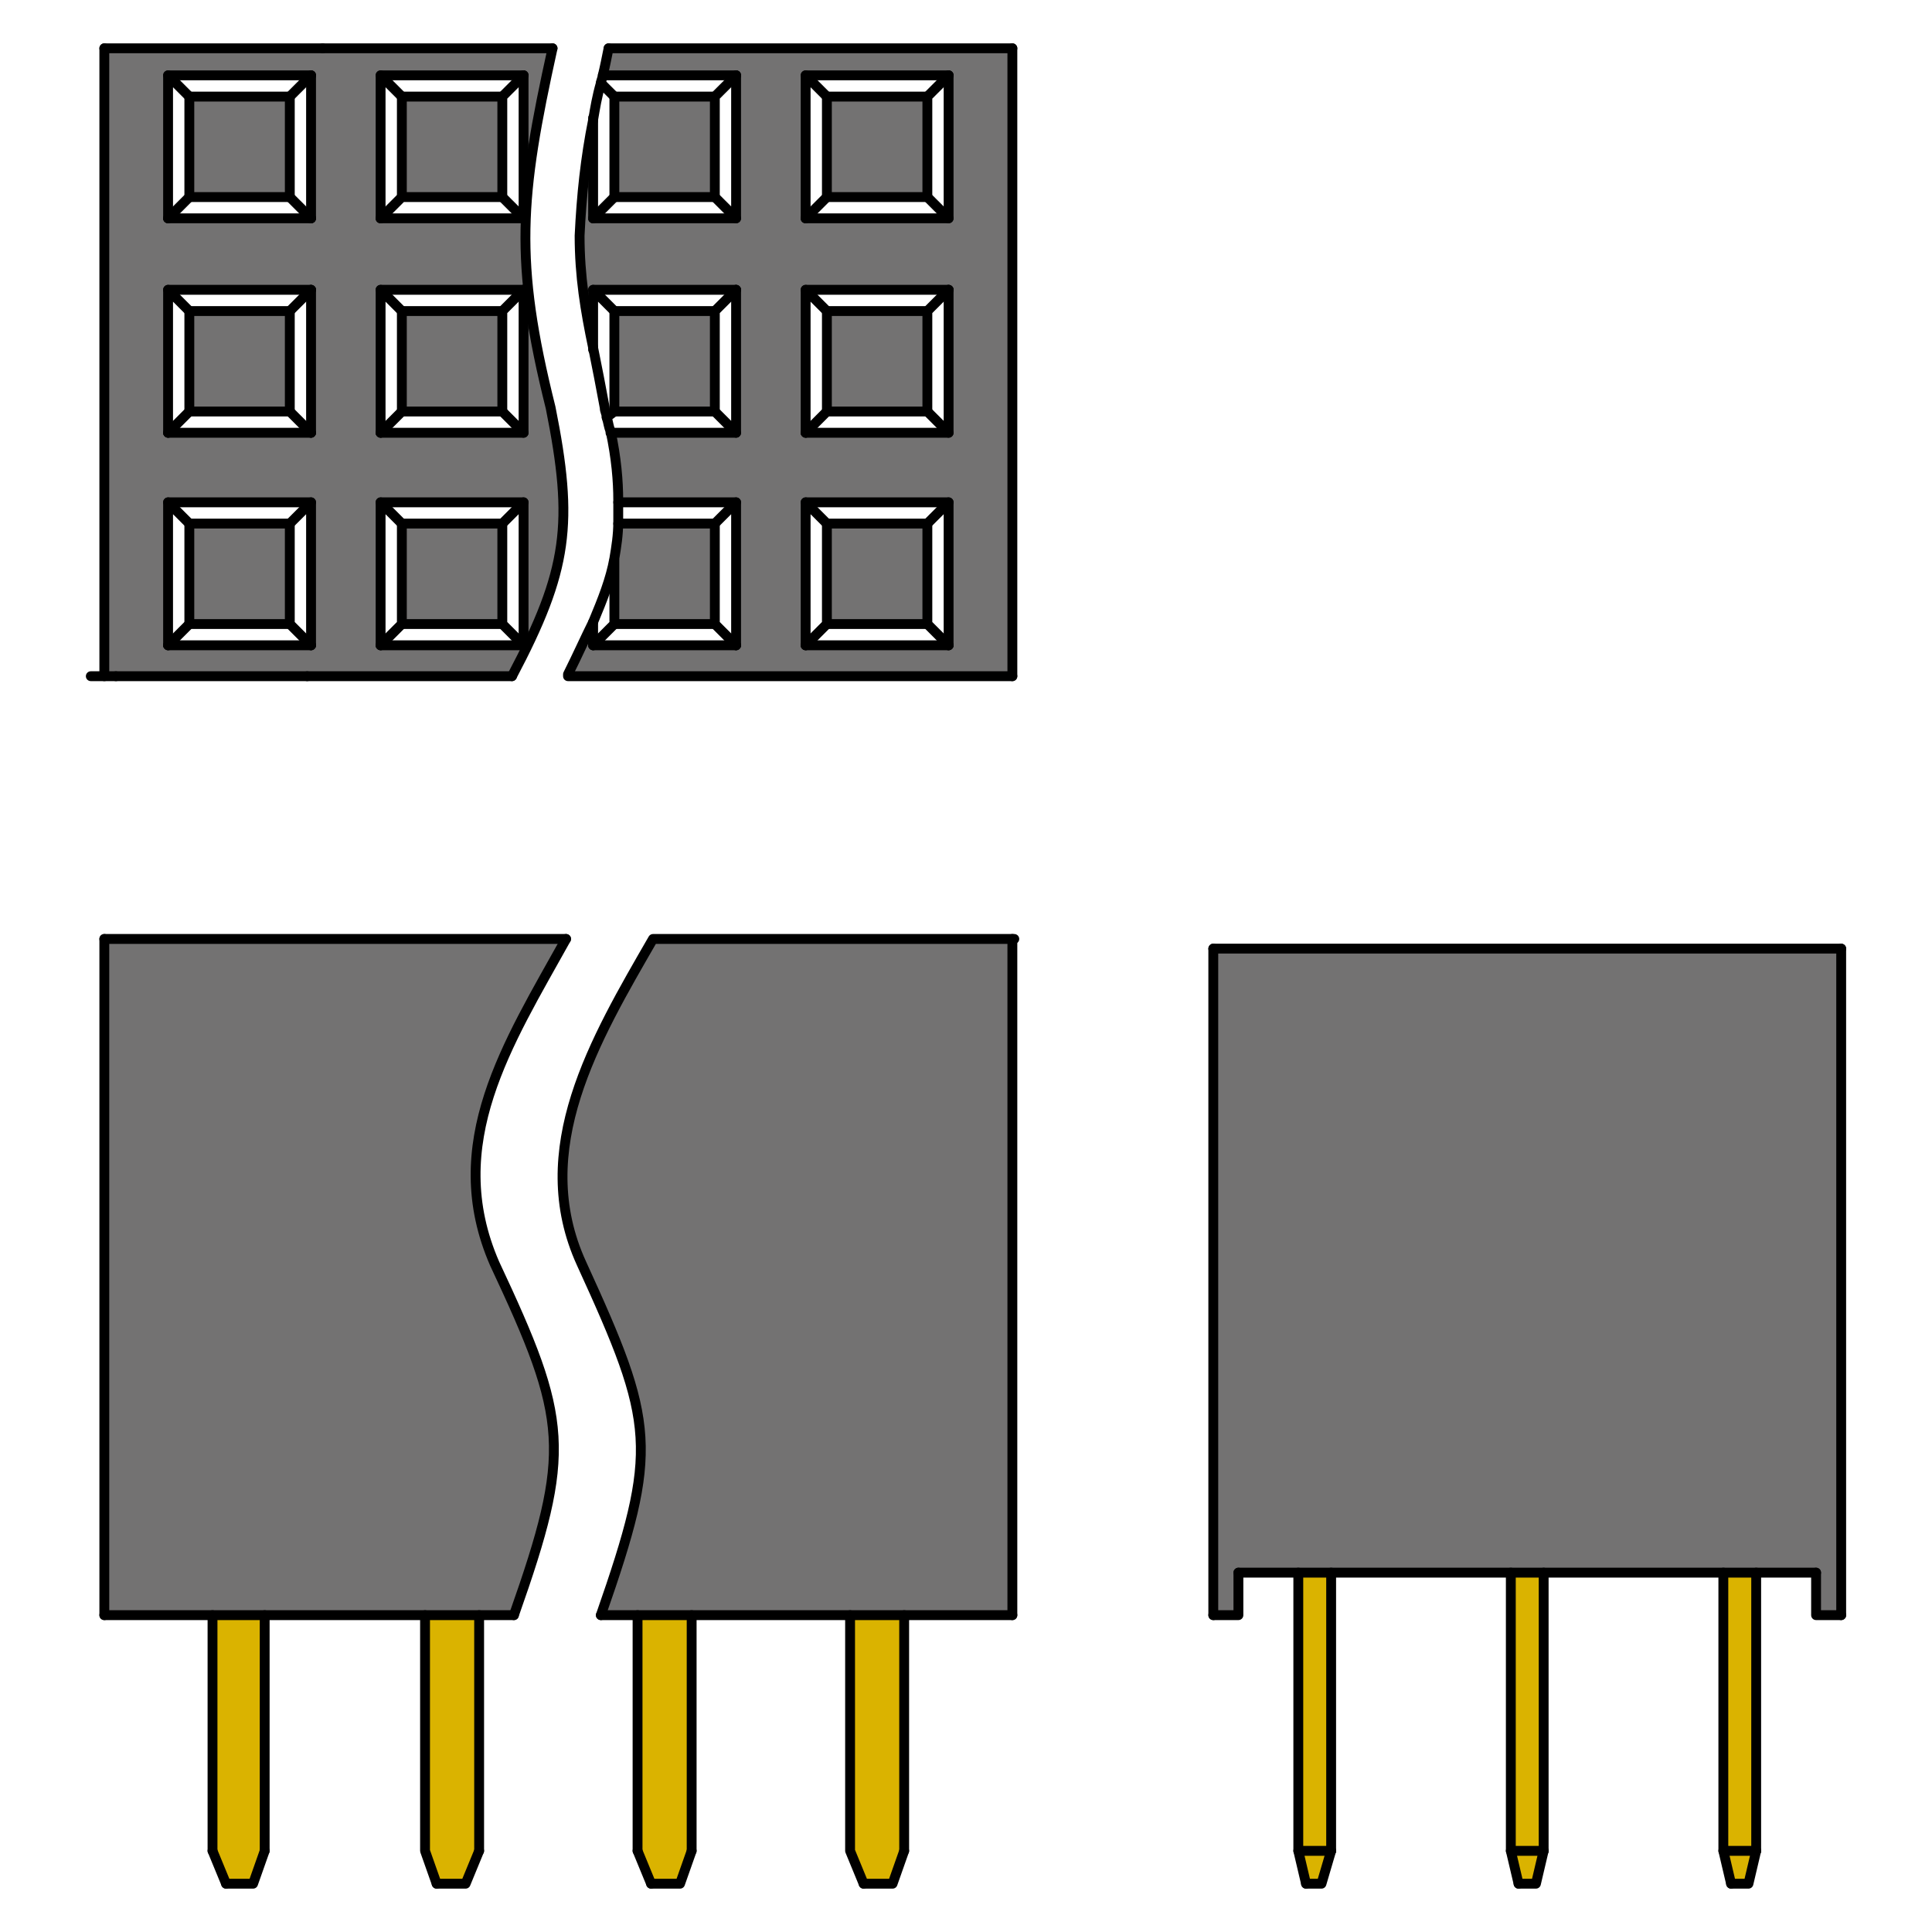 <?xml version="1.0" encoding="utf-8"?>
<!-- Generator: Adobe Illustrator 24.1.2, SVG Export Plug-In . SVG Version: 6.00 Build 0)  -->
<svg version="1.1" id="レイヤー_1" xmlns="http://www.w3.org/2000/svg" xmlns:xlink="http://www.w3.org/1999/xlink" x="0px"  width="100" height="100"
	 y="0px" viewBox="0 0 100 100" style="enable-background:new 0 0 100 100;" xml:space="preserve">
<style type="text/css">
	.st0{fill:#DAB300;}
	.st1{fill:#737272;}
	.st2{fill:none;stroke:#000000;stroke-width:0.51;stroke-linecap:round;stroke-linejoin:round;stroke-miterlimit:10;}
</style>
<g>
	<g id="XMLID_22_">
		<g>
			<rect x="89.2" y="81.4" class="st0" width="1.7" height="14.3"/>
			<polygon class="st0" points="90.9,95.8 90.5,97.5 89.6,97.5 89.2,95.8 			"/>
			<rect x="78.2" y="81.4" class="st0" width="1.7" height="14.3"/>
			<polygon class="st0" points="79.9,95.8 79.5,97.5 78.6,97.5 78.2,95.8 			"/>
			<rect x="67.2" y="81.4" class="st0" width="1.7" height="14.3"/>
			<polygon class="st0" points="68.9,95.8 68.4,97.5 67.6,97.5 67.2,95.8 			"/>
			<polygon class="st1" points="95.3,49.1 95.3,83.6 94,83.6 94,81.4 90.9,81.4 89.2,81.4 79.9,81.4 78.2,81.4 68.9,81.4 67.2,81.4
				64.1,81.4 64.1,83.6 62.8,83.6 62.8,49.1 			"/>
			<rect x="42.8" y="27.1" class="st1" width="5.2" height="5.2"/>
			<rect x="42.8" y="16.1" class="st1" width="5.2" height="5.2"/>
			<rect x="42.8" y="5" class="st1" width="5.2" height="5.2"/>
			<path class="st1" d="M52.4,48.6v35h-5.6H44h-8.3H33h-1.9c3-8.6,2.8-9.9-1-18.2c-2.7-5.9,0.7-11.6,3.7-16.8H52.4z"/>
			<polygon class="st0" points="46.8,83.6 46.8,95.8 46.2,97.5 44.7,97.5 44,95.8 44,83.6 			"/>
			<rect x="31.8" y="16.1" class="st1" width="5.2" height="5.2"/>
			<rect x="31.8" y="5" class="st1" width="5.2" height="5.2"/>
			<path class="st1" d="M31.8,29c0.1-0.6,0.2-1.3,0.2-1.9h5v5.2h-5.2V29z"/>
			<polygon class="st0" points="33,83.6 35.8,83.6 35.8,95.8 35.2,97.5 33.7,97.5 33,95.8 			"/>
			<path class="st1" d="M41.7,33.4h7.4V26h-7.4V33.4z M31.5,2.5h20.9V35h-23c0.5-1,1-1.9,1.3-2.7v1.1h7.4V26H32
				c0-1.1-0.2-2.3-0.4-3.6h0h6.5V15h-7.4V18c-0.4-1.9-0.7-3.7-0.7-5.8c0.1-2.1,0.3-4,0.7-6v5.1h7.4V3.9h-6.9h0
				C31.3,3.5,31.4,3,31.5,2.5z M49.1,15h-7.4v7.4h7.4V15z M49.1,3.9h-7.4v7.4h7.4V3.9z"/>
			<rect x="20.8" y="16.1" class="st1" width="5.2" height="5.2"/>
			<rect x="20.8" y="5" class="st1" width="5.2" height="5.2"/>
			<rect x="20.8" y="27.1" class="st1" width="5.2" height="5.2"/>
			<polygon class="st0" points="22.6,97.5 22,95.8 22,83.6 24.8,83.6 24.8,95.8 24.1,97.5 			"/>
			<rect x="9.8" y="27.1" class="st1" width="5.2" height="5.2"/>
			<rect x="9.8" y="16.1" class="st1" width="5.2" height="5.2"/>
			<rect x="9.8" y="5" class="st1" width="5.2" height="5.2"/>
			<polygon class="st0" points="11,83.6 13.7,83.6 13.7,95.8 13.1,97.5 11.7,97.5 11,95.8 			"/>
			<path class="st1" d="M29.3,48.6c-2.9,5.4-6.4,10.6-3.7,16.8c3.8,8.1,4,9.7,1,18.2h-1.9H22h-8.3H11H5.4v-35H29.3z"/>
			<path class="st1" d="M16.1,15H8.7v7.4h7.4V15z M16.1,11.3V3.9H8.7v7.4H16.1z M27.1,11.3V3.9h-7.4v7.4H27.1z M27.1,26h-7.4v7.4
				h7.4V26z M28.6,2.5c-1.7,7.7-2,11-0.1,18.6c1.2,6,0.9,8.4-2,13.9H15.9H6H5.4V2.5h11.3H28.6z M8.7,33.4h7.4V26H8.7V33.4z M19.7,15
				v7.4h7.4V15H19.7z"/>
		</g>
		<g>
			<line class="st2" x1="62.8" y1="49.1" x2="95.3" y2="49.1"/>
			<polyline class="st2" points="94,81.4 94,83.6 95.3,83.6 			"/>
			<polyline class="st2" points="64.1,81.4 64.1,83.6 62.8,83.6 			"/>
			<line class="st2" x1="79.9" y1="95.8" x2="79.9" y2="81.4"/>
			<polyline class="st2" points="79.9,95.8 78.2,95.8 78.2,81.4 			"/>
			<polyline class="st2" points="79.9,95.8 79.5,97.5 78.6,97.5 			"/>
			<line class="st2" x1="78.2" y1="95.8" x2="78.6" y2="97.5"/>
			<polyline class="st2" points="64.1,81.4 67.2,81.4 68.9,81.4 78.2,81.4 79.9,81.4 89.2,81.4 90.9,81.4 94,81.4 			"/>
			<line class="st2" x1="62.8" y1="49.1" x2="62.8" y2="83.6"/>
			<line class="st2" x1="95.3" y1="49.1" x2="95.3" y2="83.6"/>
			<line class="st2" x1="68.9" y1="95.8" x2="68.9" y2="81.4"/>
			<polyline class="st2" points="68.9,95.8 67.2,95.8 67.2,81.4 			"/>
			<polyline class="st2" points="68.9,95.8 68.4,97.5 67.6,97.5 			"/>
			<line class="st2" x1="67.2" y1="95.8" x2="67.6" y2="97.5"/>
			<line class="st2" x1="90.9" y1="95.8" x2="90.9" y2="81.4"/>
			<polyline class="st2" points="90.9,95.8 89.2,95.8 89.2,81.4 			"/>
			<polyline class="st2" points="90.9,95.8 90.5,97.5 89.6,97.5 			"/>
			<line class="st2" x1="89.2" y1="95.8" x2="89.6" y2="97.5"/>
			<line class="st2" x1="46.8" y1="83.6" x2="46.8" y2="95.8"/>
			<polyline class="st2" points="44.7,97.5 44,95.8 44,83.6 			"/>
			<polyline class="st2" points="44.7,97.5 46.2,97.5 46.8,95.8 			"/>
			<line class="st2" x1="35.8" y1="83.6" x2="35.8" y2="95.8"/>
			<line class="st2" x1="33" y1="83.6" x2="33" y2="95.8"/>
			<line class="st2" x1="24.8" y1="83.6" x2="24.8" y2="95.8"/>
			<polyline class="st2" points="22.6,97.5 22,95.8 22,83.6 			"/>
			<polyline class="st2" points="22.6,97.5 24.1,97.5 24.8,95.8 			"/>
			<line class="st2" x1="33" y1="95.8" x2="33.7" y2="97.5"/>
			<polyline class="st2" points="33.7,97.5 35.2,97.5 35.8,95.8 			"/>
			<line class="st2" x1="13.7" y1="83.6" x2="13.7" y2="95.8"/>
			<line class="st2" x1="11" y1="83.6" x2="11" y2="95.8"/>
			<line class="st2" x1="11" y1="95.8" x2="11.7" y2="97.5"/>
			<polyline class="st2" points="11.7,97.5 13.1,97.5 13.7,95.8 			"/>
			<line class="st2" x1="5.4" y1="48.6" x2="29.3" y2="48.6"/>
			<polyline class="st2" points="5.4,83.6 11,83.6 13.7,83.6 22,83.6 24.8,83.6 26.6,83.6 			"/>
			<line class="st2" x1="5.4" y1="48.6" x2="5.4" y2="83.6"/>
			<line class="st2" x1="52.4" y1="48.6" x2="52.4" y2="83.6"/>
			<polyline class="st2" points="31.1,83.6 33,83.6 35.8,83.6 44,83.6 46.8,83.6 52.4,83.6 			"/>
			<path class="st2" d="M31.1,83.6c3-8.6,2.8-9.9-1-18.2c-2.7-5.9,0.7-11.6,3.7-16.8h18.7"/>
			<path class="st2" d="M26.6,83.6c3-8.5,2.8-10.1-1-18.2c-2.7-6.2,0.7-11.4,3.7-16.8"/>
			<line class="st2" x1="52.4" y1="35" x2="52.4" y2="2.5"/>
			<line class="st2" x1="41.7" y1="26" x2="49.1" y2="26"/>
			<line class="st2" x1="41.7" y1="22.4" x2="49.1" y2="22.4"/>
			<line class="st2" x1="41.7" y1="15" x2="49.1" y2="15"/>
			<line class="st2" x1="42.8" y1="16.1" x2="48" y2="16.1"/>
			<line class="st2" x1="42.8" y1="21.3" x2="48" y2="21.3"/>
			<polyline class="st2" points="37,21.3 38.1,22.4 38.1,15 			"/>
			<polyline class="st2" points="37,21.3 37,16.1 38.1,15 			"/>
			<line class="st2" x1="42.8" y1="21.3" x2="41.7" y2="22.4"/>
			<polyline class="st2" points="41.7,22.4 41.7,15 42.8,16.1 			"/>
			<line class="st2" x1="42.8" y1="16.1" x2="42.8" y2="21.3"/>
			<polyline class="st2" points="48,21.3 49.1,22.4 49.1,15 			"/>
			<polyline class="st2" points="48,21.3 48,16.1 49.1,15 			"/>
			<line class="st2" x1="19.7" y1="26" x2="27.1" y2="26"/>
			<line class="st2" x1="19.7" y1="22.4" x2="27.1" y2="22.4"/>
			<line class="st2" x1="19.7" y1="15" x2="27.1" y2="15"/>
			<line class="st2" x1="20.8" y1="16.1" x2="26" y2="16.1"/>
			<line class="st2" x1="20.8" y1="21.3" x2="26" y2="21.3"/>
			<line class="st2" x1="16.1" y1="15" x2="16.1" y2="22.4"/>
			<line class="st2" x1="20.8" y1="21.3" x2="19.7" y2="22.4"/>
			<polyline class="st2" points="19.7,22.4 19.7,15 20.8,16.1 			"/>
			<line class="st2" x1="20.8" y1="16.1" x2="20.8" y2="21.3"/>
			<polyline class="st2" points="26,21.3 27.1,22.4 27.1,15 			"/>
			<polyline class="st2" points="26,21.3 26,16.1 27.1,15 			"/>
			<line class="st2" x1="31.8" y1="21.3" x2="31.4" y2="21.6"/>
			<polyline class="st2" points="30.7,18.1 30.7,18 30.7,15 31.8,16.1 			"/>
			<line class="st2" x1="31.8" y1="16.1" x2="31.8" y2="21.3"/>
			<line class="st2" x1="32" y1="26" x2="38.1" y2="26"/>
			<line class="st2" x1="31.6" y1="22.4" x2="38.1" y2="22.4"/>
			<line class="st2" x1="30.7" y1="15" x2="38.1" y2="15"/>
			<line class="st2" x1="31.8" y1="16.1" x2="37" y2="16.1"/>
			<line class="st2" x1="31.8" y1="21.3" x2="37" y2="21.3"/>
			<line class="st2" x1="41.7" y1="33.4" x2="49.1" y2="33.4"/>
			<line class="st2" x1="42.8" y1="27.1" x2="48" y2="27.1"/>
			<line class="st2" x1="42.8" y1="32.3" x2="48" y2="32.3"/>
			<polyline class="st2" points="37,27.1 37,32.3 38.1,33.4 			"/>
			<polyline class="st2" points="42.8,27.1 42.8,32.3 41.7,33.4 			"/>
			<polyline class="st2" points="48,27.1 48,32.3 49.1,33.4 			"/>
			<line class="st2" x1="19.7" y1="33.4" x2="27.1" y2="33.4"/>
			<line class="st2" x1="20.8" y1="27.1" x2="26" y2="27.1"/>
			<line class="st2" x1="20.8" y1="32.3" x2="26" y2="32.3"/>
			<polyline class="st2" points="20.8,27.1 20.8,32.3 19.7,33.4 			"/>
			<polyline class="st2" points="26,27.1 26,32.3 27.1,33.4 			"/>
			<polyline class="st2" points="31.8,29 31.8,32.3 30.7,33.4 			"/>
			<line class="st2" x1="30.7" y1="33.4" x2="38.1" y2="33.4"/>
			<line class="st2" x1="32" y1="27.1" x2="37" y2="27.1"/>
			<line class="st2" x1="31.8" y1="32.3" x2="37" y2="32.3"/>
			<polyline class="st2" points="19.7,33.4 19.7,26 20.8,27.1 			"/>
			<polyline class="st2" points="26,27.1 27.1,26 27.1,33.4 			"/>
			<polyline class="st2" points="30.7,32.2 30.7,32.3 30.7,33.4 			"/>
			<polyline class="st2" points="37,27.1 38.1,26 38.1,33.4 			"/>
			<polyline class="st2" points="41.7,33.4 41.7,26 42.8,27.1 			"/>
			<polyline class="st2" points="48,27.1 49.1,26 49.1,33.4 			"/>
			<line class="st2" x1="9.8" y1="21.3" x2="8.7" y2="22.4"/>
			<polyline class="st2" points="8.7,22.4 8.7,15 9.8,16.1 			"/>
			<polyline class="st2" points="15,16.1 9.8,16.1 9.8,21.3 			"/>
			<polyline class="st2" points="15,16.1 15,21.3 9.8,21.3 			"/>
			<line class="st2" x1="5.4" y1="2.5" x2="16.7" y2="2.5"/>
			<line class="st2" x1="6" y1="35" x2="15.9" y2="35"/>
			<line class="st2" x1="8.7" y1="22.4" x2="16.1" y2="22.4"/>
			<line class="st2" x1="8.7" y1="15" x2="16.1" y2="15"/>
			<line class="st2" x1="15" y1="21.3" x2="16.1" y2="22.4"/>
			<line class="st2" x1="15" y1="16.1" x2="16.1" y2="15"/>
			<polyline class="st2" points="4.7,35 5.4,35 6,35 			"/>
			<polyline class="st2" points="16.1,33.4 16.1,26 15,27.1 			"/>
			<polyline class="st2" points="9.8,27.1 8.7,26 8.7,33.4 			"/>
			<polyline class="st2" points="16.1,33.4 15,32.3 15,27.1 			"/>
			<line class="st2" x1="9.8" y1="27.1" x2="9.8" y2="32.3"/>
			<polyline class="st2" points="15,32.3 9.8,32.3 8.7,33.4 			"/>
			<line class="st2" x1="9.8" y1="27.1" x2="15" y2="27.1"/>
			<line class="st2" x1="8.7" y1="33.4" x2="16.1" y2="33.4"/>
			<line class="st2" x1="8.7" y1="26" x2="16.1" y2="26"/>
			<line class="st2" x1="41.7" y1="11.3" x2="49.1" y2="11.3"/>
			<line class="st2" x1="41.7" y1="3.9" x2="49.1" y2="3.9"/>
			<line class="st2" x1="42.8" y1="5" x2="48" y2="5"/>
			<line class="st2" x1="42.8" y1="10.2" x2="48" y2="10.2"/>
			<polyline class="st2" points="37,10.2 38.1,11.3 38.1,3.9 			"/>
			<polyline class="st2" points="37,10.2 37,5 38.1,3.9 			"/>
			<line class="st2" x1="42.8" y1="10.2" x2="41.7" y2="11.3"/>
			<polyline class="st2" points="41.7,11.3 41.7,3.9 42.8,5 			"/>
			<line class="st2" x1="42.8" y1="5" x2="42.8" y2="10.2"/>
			<polyline class="st2" points="48,10.2 49.1,11.3 49.1,3.9 			"/>
			<polyline class="st2" points="48,10.2 48,5 49.1,3.9 			"/>
			<line class="st2" x1="19.7" y1="11.3" x2="27.1" y2="11.3"/>
			<line class="st2" x1="19.7" y1="3.9" x2="27.1" y2="3.9"/>
			<line class="st2" x1="20.8" y1="5" x2="26" y2="5"/>
			<polyline class="st2" points="19.7,11.3 20.8,10.2 26,10.2 			"/>
			<polyline class="st2" points="19.7,11.3 19.7,3.9 20.8,5 			"/>
			<line class="st2" x1="20.8" y1="5" x2="20.8" y2="10.2"/>
			<polyline class="st2" points="26,10.2 27.1,11.3 27.1,3.9 			"/>
			<polyline class="st2" points="26,10.2 26,5 27.1,3.9 			"/>
			<line class="st2" x1="31.8" y1="10.2" x2="30.7" y2="11.3"/>
			<polyline class="st2" points="31.1,4.3 31.1,4.3 31.8,5 			"/>
			<polyline class="st2" points="30.7,6.1 30.7,6.2 30.7,11.3 			"/>
			<line class="st2" x1="31.8" y1="5" x2="31.8" y2="10.2"/>
			<line class="st2" x1="30.7" y1="11.3" x2="38.1" y2="11.3"/>
			<line class="st2" x1="31.2" y1="3.9" x2="38.1" y2="3.9"/>
			<line class="st2" x1="31.8" y1="5" x2="37" y2="5"/>
			<line class="st2" x1="31.8" y1="10.2" x2="37" y2="10.2"/>
			<line class="st2" x1="16.7" y1="2.5" x2="28.6" y2="2.5"/>
			<line class="st2" x1="15.9" y1="35" x2="26.5" y2="35"/>
			<line class="st2" x1="5.4" y1="35" x2="5.4" y2="2.5"/>
			<line class="st2" x1="16.1" y1="3.9" x2="16.1" y2="11.3"/>
			<line class="st2" x1="9.8" y1="10.2" x2="8.7" y2="11.3"/>
			<polyline class="st2" points="8.7,11.3 8.7,3.9 9.8,5 			"/>
			<polyline class="st2" points="15,5 9.8,5 9.8,10.2 			"/>
			<polyline class="st2" points="15,5 15,10.2 9.8,10.2 			"/>
			<line class="st2" x1="8.7" y1="11.3" x2="16.1" y2="11.3"/>
			<line class="st2" x1="8.7" y1="3.9" x2="16.1" y2="3.9"/>
			<line class="st2" x1="15" y1="10.2" x2="16.1" y2="11.3"/>
			<line class="st2" x1="15" y1="5" x2="16.1" y2="3.9"/>
			<line class="st2" x1="29.4" y1="35" x2="52.4" y2="35"/>
			<line class="st2" x1="31.5" y1="2.5" x2="52.4" y2="2.5"/>
			<path class="st2" d="M31.5,2.5c-0.1,0.5-0.2,1-0.3,1.4c0,0.1-0.1,0.3-0.1,0.4c-0.2,0.7-0.3,1.3-0.4,1.9c-0.4,2-0.6,3.9-0.7,6
				c0,2.1,0.3,3.9,0.7,5.8c0.2,1,0.4,2,0.6,3.1c0,0.2,0.1,0.3,0.1,0.5c0.1,0.3,0.1,0.5,0.2,0.7c0.3,1.4,0.4,2.6,0.4,3.6
				c0,0.4,0,0.7,0,1.1c0,0.7-0.1,1.3-0.2,1.9c-0.2,1.1-0.6,2.1-1.1,3.3c-0.4,0.8-0.8,1.7-1.3,2.7"/>
			<path class="st2" d="M28.6,2.5c-1.7,7.7-2,11-0.1,18.6c1.2,6,0.9,8.4-2,13.9"/>
		</g>
	</g>
</g>
</svg>
